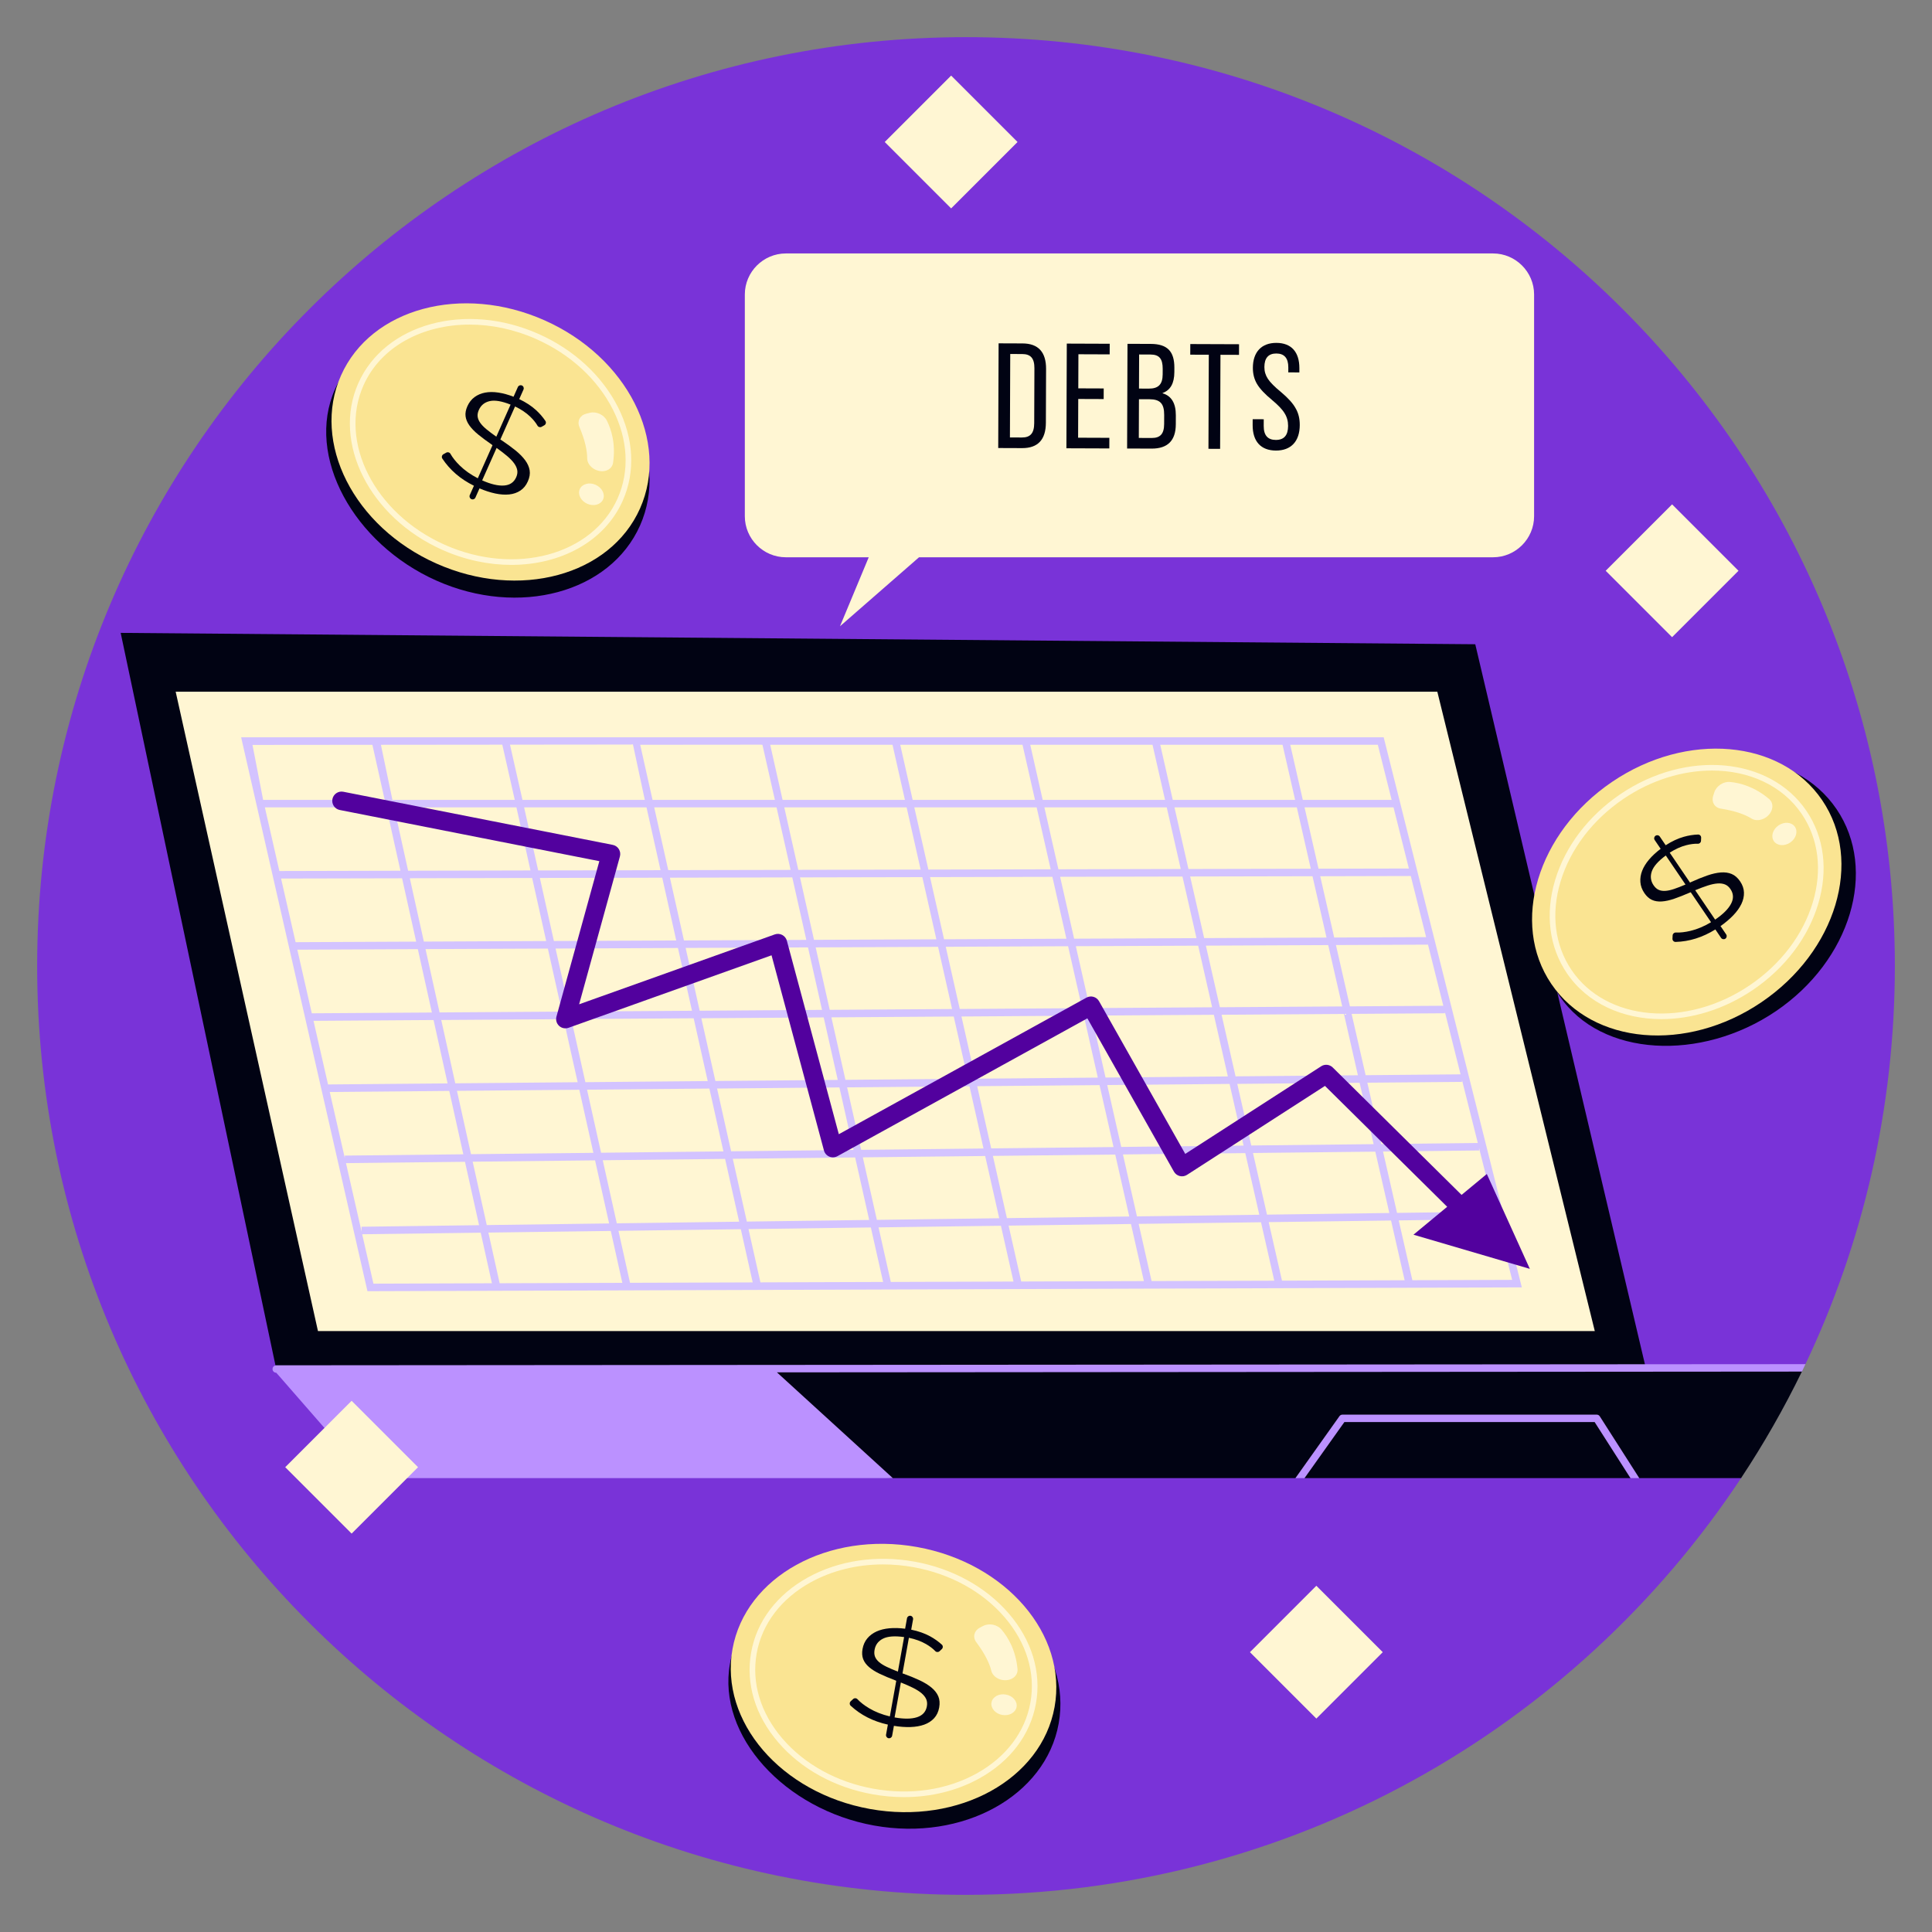 <?xml version="1.0" encoding="UTF-8"?> <svg xmlns="http://www.w3.org/2000/svg" width="512" height="512" viewBox="0 0 512 512" fill="none"><rect x="0" y="0" width="512" height="512" fill="#808080" stroke="none"/><g clip-path="url(#clip0_3795_5113)"><path d="M502.156 256C502.156 293.76 493.659 329.531 478.466 361.512C478.328 361.788 475.494 361.71 475.366 361.986C475.179 362.37 438.651 367.96 438.474 368.334C434.535 376.424 448.817 378.258 453.306 384.674C454.248 386.021 462.437 390.148 461.402 391.71C417.341 458.26 341.801 502.154 256.002 502.154C120.056 502.154 9.848 391.946 9.848 256C9.848 120.054 120.056 9.846 256.002 9.846C391.958 9.846 502.156 120.054 502.156 256Z" fill="#7933D8"></path><path d="M474.735 362.111C474.548 362.495 477.696 363.107 477.519 363.481C472.754 373.268 467.368 382.701 461.401 391.71H434.423L432.754 390.77L432.09 391.71H345.719L345.416 390.246L343.307 391.71H236.603L107.057 381.913L76.972 363.64L73.207 362.801L72.999 361.836L31.98 167.719L390.961 170.732L435.919 361.541L436.116 362.378L474.735 362.111Z" fill="#010313"></path><path d="M84.263 352.746H422.636L380.905 183.309H46.555L84.263 352.746Z" fill="#FFF6D3"></path><path d="M435.921 361.542L73.208 361.818C73.139 361.818 73.06 361.828 73.001 361.838C72.548 361.937 72.223 362.33 72.223 362.813C72.223 363.354 72.656 363.788 73.208 363.788L74.044 364.734L97.584 391.716H236.608L205.899 363.69L477.522 363.483C477.699 363.109 477.886 362.725 478.073 362.341C478.201 362.065 478.329 361.79 478.467 361.514L435.921 361.542Z" fill="#BB91FF"></path><path d="M434.422 391.711H432.088L422.596 376.863H356.272L345.717 391.711H343.305L354.963 375.307C355.14 375.051 355.445 374.893 355.76 374.893H423.137C423.472 374.893 423.787 375.06 423.964 375.346L434.422 391.711Z" fill="#BB91FF"></path><path d="M402.029 336.108L366.691 195.387H63.902L97.202 341.405L97.379 342.183L401.822 341.169H403.299L402.029 336.108ZM396.2 321.083L395.216 321.093L388.097 321.192L385.399 321.231L378.497 321.32L370.227 321.428L367.785 310.715L366.515 305.172L369.144 305.142L391.977 304.886L391.967 304.246L396.2 321.083ZM136.862 213.967L139.383 225.27L140.545 230.518L140.584 230.675L108.16 230.754L106.624 223.832L105.462 218.574L104.438 213.966L136.862 213.967ZM103.996 211.978L100.946 197.38L133.114 197.349L136.419 211.978H103.996ZM252.309 267.402L219.886 267.619L216.164 251.068L248.597 250.92L252.309 267.402ZM250.635 250.91L283.058 250.762L286.77 267.175L254.347 267.392L250.635 250.91ZM217.847 267.628L211.201 267.677L206.111 267.707L185.424 267.855L184.932 265.649L183.849 260.805L181.703 251.215L214.126 251.067L217.847 267.628ZM206.642 269.706L211.732 269.667L218.289 269.628L222.011 286.189L216.182 286.238L211.091 286.287L189.587 286.474L185.865 269.844L206.642 269.706ZM220.328 269.607L252.751 269.391L256.473 285.883L224.05 286.168L220.328 269.607ZM254.8 269.381L287.223 269.164L287.42 270.04L289.508 279.286L290.935 285.578L269.067 285.775L258.709 285.864H258.512L254.8 269.381ZM289.478 270.09L289.261 269.145L321.684 268.929L325.396 285.264L298.674 285.51L293.052 285.559H292.973L292.924 285.323L289.478 270.09ZM288.818 267.156L285.106 250.752L317.529 250.614L321.231 266.939L288.818 267.156ZM284.653 248.763L280.941 232.36L313.365 232.291L317.077 248.616L284.653 248.763ZM282.605 248.773L250.182 248.921L246.47 232.439L278.893 232.37L282.605 248.773ZM248.144 248.93L215.72 249.068L212.008 232.517L244.431 232.448L248.144 248.93ZM213.682 249.078L181.259 249.226L177.537 232.596L209.96 232.517L213.682 249.078ZM179.211 249.236L158.987 249.325L153.877 249.345L146.788 249.374L143.066 232.665L151.337 232.645L163.586 232.625L175.5 232.596L179.211 249.236ZM153.325 251.343L158.435 251.323L179.663 251.225L181.957 261.485L183.04 266.319L183.385 267.865L178.629 267.895L163.712 267.994L153.817 268.063L150.952 268.083L149.948 263.574L147.231 251.374L153.325 251.343ZM153.266 270.06L158.032 270.021L172.949 269.923L183.829 269.854L187.551 286.494L155.128 286.789L152.962 277.071L151.397 270.07L153.266 270.06ZM187.993 288.482L191.715 305.132L159.292 305.487L155.57 288.778L187.993 288.482ZM190.032 288.473L211.634 288.276L216.714 288.227L222.454 288.178L225.989 303.902L226.176 304.749L224.414 304.769L221.165 304.809L216.085 304.858L193.754 305.104L190.032 288.473ZM224.493 288.158L255.026 287.892L256.916 287.872L257.842 291.958L260.638 304.364L234.831 304.65L228.214 304.719L227.8 302.897L224.493 288.158ZM259.664 290.954L258.965 287.852L265.395 287.793L291.389 287.567L295.101 303.98L262.678 304.334L259.664 290.954ZM293.426 287.547L294.174 287.537L299.796 287.488L325.849 287.252L329.069 301.44L329.561 303.596L325.662 303.635L309.012 303.822L303.4 303.881L297.138 303.95L293.426 287.547ZM327.888 287.242L360.311 286.947L363.098 299.166L364.023 303.213L360.232 303.253L334.918 303.528L331.6 303.568L330.852 300.289L327.888 287.242ZM327.435 285.243L323.733 268.918L356.156 268.701L359.858 284.957L327.435 285.243ZM323.28 266.929L319.568 250.604L351.992 250.457L355.704 266.713L323.28 266.929ZM319.115 248.605L315.403 232.28L347.826 232.211L351.538 248.467L319.115 248.605ZM314.95 230.292L311.248 213.967H343.672L347.374 230.223L314.95 230.292ZM312.912 230.292L280.488 230.371L276.776 213.967H309.2L312.912 230.292ZM278.44 230.37L246.026 230.449L242.304 213.967H274.727L278.44 230.37ZM243.979 230.449L211.556 230.518L207.844 213.967H240.267L243.979 230.449ZM209.517 230.528L177.094 230.597L173.372 213.967H205.795L209.517 230.528ZM175.046 230.607L163.171 230.636L142.622 230.675L141.51 225.683L138.901 213.966H171.334L175.046 230.607ZM141.027 232.674L144.749 249.383L112.326 249.531L108.604 232.743L141.027 232.674ZM145.192 251.382L148.815 267.668L148.914 268.091H148.697L116.49 268.308L112.768 251.52L145.192 251.382ZM148.146 270.1L149.357 270.09L151.06 277.75L153.079 286.799L120.656 287.094L116.934 270.306L148.146 270.1ZM153.522 288.797L157.254 305.516L124.821 305.871L121.099 289.083L153.522 288.797ZM157.697 307.505L161.419 324.224L128.996 324.657L125.264 307.859L157.697 307.505ZM159.735 307.476L192.158 307.122L195.88 323.762L163.457 324.195L159.735 307.476ZM194.196 307.092L216.616 306.846L226.62 306.738L227.112 308.904L230.342 323.299L197.919 323.732L194.196 307.092ZM228.924 307.909L228.658 306.708L231.149 306.678L261.081 306.353L264.803 322.845L232.38 323.278L228.924 307.909ZM263.129 306.324L295.552 305.969L299.264 322.383L266.841 322.816L263.129 306.324ZM297.591 305.94L304.523 305.861L310.135 305.802L322.512 305.664L330.015 305.585L330.232 306.55L333.727 321.92L301.304 322.353L297.591 305.94ZM332.053 305.556L362.231 305.221L364.476 305.201L365.136 308.106L368.188 321.457L335.765 321.89L332.053 305.556ZM387.447 286.228L391.632 302.898L367.144 303.174L366.061 303.184L365.746 301.786L362.359 286.928L387.447 286.711V286.228ZM382.918 268.209L387.063 284.711L361.906 284.938L358.194 268.692L382.918 268.524V268.209ZM378.398 250.191L382.494 266.536L357.741 266.694L354.039 250.448L378.398 250.34V250.191ZM377.936 248.35L353.577 248.458L349.875 232.212L373.87 232.153L377.936 248.35ZM373.367 230.164L349.421 230.213L345.719 213.967H369.301L373.367 230.164ZM365.136 197.376L368.799 211.978H345.257L341.929 197.376H365.136ZM339.89 197.376L343.218 211.978H310.795L307.477 197.376H339.89ZM305.429 197.376L308.747 211.978H276.324L273.026 197.376H305.429ZM270.977 197.376L274.285 211.978H241.862L238.573 197.376H270.977ZM236.525 197.376L239.814 211.978H207.391L204.112 197.376H236.525ZM201.603 197.347L202.053 197.377L205.353 211.978H172.929L169.66 197.376L201.603 197.347ZM167.732 197.257L170.88 211.978H138.457L135.153 197.347L167.192 197.316L167.732 197.257ZM66.914 197.412L98.687 197.382L101.947 211.978H69.731L66.914 197.412ZM70.194 213.967H102.391L103.326 218.152L104.488 223.41L106.123 230.755L74.034 230.834L70.194 213.967ZM74.487 232.822L106.556 232.753L110.288 249.541L78.337 249.689L74.487 232.822ZM78.79 251.678L110.731 251.53L114.453 268.327L82.63 268.534L78.79 251.678ZM83.083 270.533L114.896 270.316L118.618 287.114L86.933 287.39L83.083 270.533ZM87.385 289.388L119.06 289.103L122.782 305.901L91.373 306.245L91.383 306.915L87.385 289.388ZM91.688 308.243L123.225 307.889L126.957 324.687L95.814 325.1L95.834 326.429L91.688 308.243ZM98.965 340.185L95.982 327.09L127.391 326.676L130.365 340.077L98.965 340.185ZM132.412 340.076L129.429 326.646L161.862 326.213L164.924 339.968L132.412 340.076ZM166.962 339.958L163.9 326.183L196.323 325.75L199.474 339.85L166.962 339.958ZM201.522 339.84L198.361 325.721L230.785 325.288L234.034 339.732L201.522 339.84ZM236.072 339.732L232.823 325.268L265.256 324.835L268.584 339.624L236.072 339.732ZM270.632 339.613L267.294 324.804L299.717 324.371L303.143 339.504L270.632 339.613ZM305.182 339.495L301.756 324.342L334.179 323.909L337.694 339.397L305.182 339.495ZM339.742 339.387L336.217 323.879L368.64 323.446L372.244 339.279L339.742 339.387ZM395.107 339.2L374.292 339.269L370.678 323.417L380.485 323.289L396.121 323.082L396.505 323.072L396.495 322.255L397.421 325.957L400.739 339.18L395.107 339.2Z" fill="#D3C3FF"></path><path d="M405.421 336.259L394.025 311.12L387.332 316.66L353.187 282.891C352.367 282.08 351.092 281.947 350.123 282.572L314.105 305.794L291.255 265.33C290.592 264.155 289.106 263.731 287.923 264.385L222.296 300.576L208.53 249.31C208.352 248.647 207.904 248.087 207.295 247.768C206.686 247.449 205.971 247.4 205.325 247.63L153.474 266.149L164.281 226.972C164.463 226.312 164.362 225.606 164.002 225.024C163.642 224.441 163.056 224.035 162.384 223.903L90.989 209.825C89.656 209.56 88.361 210.43 88.098 211.763C87.835 213.097 88.704 214.391 90.037 214.654L158.83 228.219L147.468 269.405C147.224 270.29 147.493 271.238 148.166 271.863C148.838 272.487 149.803 272.684 150.669 272.377L204.467 253.163L218.356 304.886C218.552 305.617 219.073 306.217 219.769 306.513C220.465 306.808 221.259 306.768 221.921 306.403L288.165 269.87L311.101 310.485C311.435 311.076 311.996 311.501 312.654 311.664C313.314 311.826 314.009 311.711 314.578 311.344L351.13 287.778L383.52 319.812L374.584 327.207L405.421 336.259Z" fill="#52019E"></path><path d="M395.675 67.166H208.262C202.281 67.166 197.387 72.06 197.387 78.041V136.81C197.387 142.791 202.281 147.684 208.262 147.684H230.223L222.607 165.963L243.551 147.684H395.675C401.656 147.684 406.55 142.791 406.55 136.81V78.041C406.55 72.06 401.656 67.166 395.675 67.166Z" fill="#FFF6D3"></path><path d="M264.539 118.731L264.642 90.988L270.984 91.012C275.145 91.027 277.237 93.295 277.221 97.773L277.168 112.041C277.152 116.519 275.042 118.77 270.882 118.755L264.539 118.731ZM267.642 115.928L270.812 115.94C273.031 115.948 274.066 114.842 274.076 112.147L274.13 97.601C274.139 94.906 273.113 93.832 270.893 93.824L267.723 93.812L267.642 115.928Z" fill="#010313"></path><path d="M282.609 118.8L282.712 91.057L294.086 91.099L294.075 93.913L285.792 93.882L285.758 102.918L292.495 102.943L292.485 105.757L285.747 105.732L285.709 115.997L293.992 116.028L293.981 118.842L282.609 118.8Z" fill="#010313"></path><path d="M298.695 118.86L298.798 91.117L304.982 91.14C309.381 91.156 311.237 93.145 311.22 97.465L311.215 98.614C311.204 101.587 310.168 103.406 308.103 104.151V104.23C310.439 104.913 311.621 106.859 311.609 110.069L311.6 112.447C311.584 116.767 309.435 118.899 305.194 118.884L298.695 118.86ZM301.797 116.057L305.205 116.07C307.465 116.079 308.499 115.012 308.509 112.357L308.519 109.979C308.529 106.966 307.464 105.813 304.61 105.803L301.836 105.793L301.797 116.057ZM301.846 102.978L304.461 102.987C306.958 102.996 308.112 101.89 308.121 99.196L308.127 97.769C308.137 95.074 307.229 93.961 304.89 93.952L301.879 93.941L301.846 102.978Z" fill="#010313"></path><path d="M320.253 118.939L320.345 94.01L315.43 93.992L315.441 91.178L328.361 91.226L328.351 94.04L323.436 94.022L323.344 118.951L320.253 118.939Z" fill="#010313"></path><path d="M331.972 111.095L334.905 111.106L334.898 112.89C334.888 115.347 335.954 116.579 338.094 116.588C340.274 116.596 341.349 115.372 341.358 112.875C341.363 111.607 341.049 110.496 340.42 109.503C339.829 108.51 338.723 107.356 337.103 106.003C335.207 104.45 333.865 103.019 333.116 101.748C332.368 100.477 332.016 99.049 332.022 97.463C332.037 93.301 334.306 90.852 338.269 90.867C342.232 90.881 344.363 93.307 344.348 97.588L344.344 98.698L341.411 98.687L341.416 97.379C341.425 94.922 340.359 93.689 338.258 93.681C336.158 93.673 335.083 94.858 335.074 97.276C335.07 98.426 335.384 99.457 336.013 100.411C336.644 101.364 337.789 102.518 339.449 103.872C341.345 105.464 342.648 106.896 343.357 108.207C344.105 109.478 344.456 110.946 344.45 112.65C344.434 116.97 342.126 119.418 338.123 119.403C334.12 119.388 331.949 116.963 331.965 112.643L331.972 111.095Z" fill="#010313"></path><path d="M169.613 139.275C161.693 157.071 137.535 163.604 115.654 153.867C93.773 144.129 80.87 120.912 88.79 103.116C96.71 85.32 122.454 79.683 144.334 89.421C166.215 99.158 177.533 121.478 169.613 139.275Z" fill="#010313"></path><path d="M169.612 134.755C177.533 116.959 166.216 94.638 144.335 84.9C122.454 75.162 98.296 81.694 90.376 99.49C82.456 117.286 93.773 139.607 115.653 149.345C137.534 159.083 161.692 152.551 169.612 134.755Z" fill="#FAE492"></path><path d="M135.504 149.702C129.552 149.702 123.302 148.427 117.258 145.737C97.944 137.141 87.942 117.31 94.965 101.53C101.986 85.749 123.414 79.904 142.729 88.501C152.061 92.653 159.521 99.52 163.738 107.837C167.98 116.205 168.437 125.038 165.023 132.709C160.199 143.55 148.573 149.702 135.504 149.702ZM124.465 86.02C111.977 86.02 100.904 91.846 96.326 102.135C89.638 117.164 99.299 136.113 117.863 144.375C136.426 152.635 156.973 147.13 163.661 132.102C166.889 124.849 166.444 116.47 162.408 108.511C158.346 100.5 151.142 93.876 142.122 89.862C136.269 87.257 130.216 86.02 124.465 86.02Z" fill="#FFF6D3"></path><path d="M143.542 113.1C143.162 113.313 142.671 113.198 142.453 112.82C141.984 112.007 141.331 111.2 140.495 110.4C139.423 109.372 138.088 108.477 136.495 107.715L132.597 116.475C132.651 116.499 132.694 116.526 132.731 116.554C132.766 116.584 132.81 116.609 132.865 116.634C134.28 117.578 135.527 118.487 136.606 119.359C137.682 120.232 138.542 121.106 139.184 121.981C139.825 122.856 140.219 123.745 140.365 124.648C140.51 125.553 140.35 126.529 139.882 127.578C139.415 128.628 138.758 129.437 137.91 130.002C137.062 130.568 136.079 130.911 134.964 131.03C133.848 131.149 132.62 131.068 131.278 130.786C129.938 130.503 128.537 130.049 127.075 129.425L125.991 131.862C125.808 132.274 125.325 132.46 124.913 132.276C124.501 132.093 124.314 131.61 124.498 131.198L125.597 128.729C122.023 126.969 119.231 124.568 117.224 121.525C116.964 121.131 117.109 120.594 117.522 120.366L118.269 119.953C118.654 119.74 119.145 119.864 119.361 120.247C119.938 121.27 120.76 122.307 121.827 123.357C123.136 124.647 124.736 125.779 126.623 126.749L130.521 117.989L130.308 117.815C128.929 116.861 127.743 115.979 126.749 115.171C125.757 114.362 124.972 113.553 124.396 112.748C123.821 111.941 123.482 111.129 123.38 110.31C123.277 109.492 123.435 108.612 123.853 107.671C124.311 106.643 124.945 105.833 125.758 105.236C126.57 104.642 127.504 104.245 128.56 104.047C129.615 103.848 130.783 103.844 132.068 104.035C133.352 104.227 134.694 104.596 136.094 105.14L137.237 102.572C137.42 102.16 137.903 101.975 138.315 102.158C138.727 102.341 138.913 102.824 138.729 103.236L137.601 105.771C139.356 106.605 140.835 107.57 142.038 108.669C143.015 109.561 143.848 110.523 144.54 111.556C144.8 111.945 144.655 112.476 144.247 112.705L143.542 113.1ZM126.904 108.634C126.621 109.269 126.513 109.856 126.578 110.397C126.644 110.937 126.868 111.483 127.252 112.033C127.635 112.584 128.186 113.156 128.904 113.751C129.621 114.345 130.496 115.004 131.529 115.725L135.311 107.227C132.986 106.298 131.142 105.989 129.78 106.298C128.417 106.609 127.459 107.388 126.904 108.634ZM136.795 126.48C137.087 125.824 137.182 125.197 137.076 124.6C136.971 124.003 136.695 123.395 136.245 122.776C135.795 122.157 135.179 121.515 134.394 120.851C133.611 120.189 132.68 119.473 131.605 118.706L127.78 127.302C130.065 128.318 131.989 128.776 133.549 128.67C135.109 128.566 136.192 127.835 136.795 126.48Z" fill="#010313"></path><path d="M155.365 109.632L156.306 109.397C158.029 108.966 160.036 109.893 160.829 111.472C162.011 113.825 163.212 117.63 162.466 122.672C162.285 123.892 161.236 124.776 159.818 124.868C157.687 125.006 155.621 123.354 155.614 121.47C155.608 119.579 155.137 116.875 153.55 113.147C152.89 111.594 153.699 110.049 155.365 109.632Z" fill="#FFF6D3"></path><path d="M159.819 132.364C159.202 133.75 157.321 134.258 155.618 133.5C153.914 132.742 153.033 131.004 153.65 129.618C154.267 128.233 156.148 127.724 157.851 128.482C159.554 129.241 160.436 130.979 159.819 132.364Z" fill="#FFF6D3"></path><path d="M486.715 214.441C497.65 230.561 490.448 254.528 470.628 267.973C450.808 281.418 424.278 280.124 413.343 264.004C402.408 247.884 411.209 223.043 431.029 209.598C450.848 196.153 475.779 198.322 486.715 214.441Z" fill="#010313"></path><path d="M466.806 265.594C486.627 252.149 493.83 228.181 482.895 212.06C471.959 195.939 447.026 193.77 427.205 207.215C407.384 220.661 400.181 244.629 411.117 260.75C422.053 276.871 446.986 279.04 466.806 265.594Z" fill="#FAE492"></path><path d="M440.272 270.077C430.029 270.077 420.686 265.937 415.25 257.922C410.537 250.973 409.428 242.198 412.128 233.213C414.812 224.284 420.944 216.208 429.396 210.475C446.892 198.608 469.015 200.579 478.711 214.873C483.424 221.821 484.533 230.596 481.833 239.581C479.149 248.51 473.016 256.586 464.565 262.32C456.879 267.534 448.299 270.077 440.272 270.077ZM453.7 204.201C445.963 204.201 437.671 206.663 430.233 211.709C422.064 217.251 416.141 225.04 413.556 233.643C410.988 242.19 412.027 250.516 416.485 257.086C425.721 270.699 446.914 272.495 463.729 261.086C471.898 255.545 477.821 247.755 480.406 239.153C482.974 230.606 481.935 222.28 477.477 215.71C472.328 208.118 463.456 204.201 453.7 204.201Z" fill="#FFF6D3"></path><path d="M461.151 233.573C460.506 232.622 459.762 231.97 458.916 231.617C458.073 231.264 457.109 231.128 456.027 231.212C454.945 231.296 453.75 231.564 452.441 232.018C451.129 232.474 449.701 233.052 448.151 233.756C448.102 233.79 448.056 233.813 448.012 233.828C447.97 233.844 447.924 233.867 447.875 233.9L442.492 225.965C443.98 225.014 445.444 224.353 446.883 223.984C448.005 223.696 449.034 223.568 449.972 223.599C450.408 223.613 450.765 223.258 450.785 222.822L450.822 222.015C450.843 221.548 450.469 221.144 450.001 221.159C448.759 221.201 447.501 221.4 446.228 221.759C444.66 222.201 443.059 222.947 441.424 223.999L439.866 221.703C439.613 221.33 439.105 221.232 438.732 221.486C438.359 221.739 438.261 222.247 438.514 222.62L440.091 224.946C438.89 225.848 437.869 226.795 437.027 227.783C436.187 228.774 435.573 229.768 435.185 230.769C434.796 231.771 434.641 232.773 434.718 233.777C434.795 234.781 435.149 235.749 435.78 236.679C436.358 237.531 437.021 238.129 437.771 238.474C438.52 238.82 439.389 238.96 440.379 238.897C441.367 238.833 442.468 238.593 443.678 238.177C444.89 237.761 446.265 237.218 447.804 236.55L448.064 236.46L453.447 244.394C451.626 245.485 449.82 246.247 448.034 246.678C446.579 247.029 445.264 247.18 444.091 247.13C443.652 247.111 443.287 247.463 443.265 247.902L443.221 248.755C443.197 249.226 443.577 249.633 444.048 249.62C447.692 249.521 451.205 248.417 454.587 246.31L456.104 248.547C456.357 248.92 456.865 249.018 457.238 248.764C457.611 248.511 457.709 248.003 457.455 247.629L455.958 245.422C457.26 244.51 458.385 243.559 459.332 242.569C460.279 241.58 460.996 240.579 461.485 239.568C461.972 238.557 462.2 237.542 462.168 236.523C462.135 235.509 461.797 234.524 461.151 233.573ZM443.612 235.598C442.727 235.894 441.951 236.06 441.281 236.095C440.612 236.13 440.029 236.033 439.535 235.803C439.042 235.574 438.6 235.172 438.21 234.597C437.445 233.468 437.289 232.243 437.745 230.921C438.201 229.6 439.437 228.197 441.453 226.713L446.675 234.41C445.517 234.907 444.496 235.303 443.612 235.598ZM458.736 239.529C458 240.91 456.598 242.303 454.527 243.707L449.246 235.921C450.465 235.413 451.563 235 452.54 234.684C453.518 234.368 454.388 234.183 455.152 234.128C455.915 234.074 456.577 234.159 457.14 234.385C457.701 234.61 458.184 235.021 458.588 235.616C459.422 236.844 459.471 238.149 458.736 239.529Z" fill="#010313"></path><path d="M454.015 210.899L454.312 209.976C454.855 208.286 456.702 207.07 458.462 207.229C461.085 207.467 464.95 208.456 468.838 211.75C469.779 212.547 469.977 213.905 469.305 215.159C468.297 217.042 465.804 217.925 464.2 216.936C462.591 215.943 460.045 214.916 456.041 214.295C454.375 214.037 453.489 212.533 454.015 210.899Z" fill="#FFF6D3"></path><path d="M475.674 219.113C476.525 220.368 475.965 222.234 474.422 223.281C472.879 224.328 470.938 224.159 470.086 222.904C469.234 221.649 469.795 219.783 471.338 218.736C472.882 217.689 474.823 217.858 475.674 219.113Z" fill="#FFF6D3"></path><path d="M280.561 456.747C277.113 475.918 255.21 488.024 231.638 483.785C208.066 479.546 189.998 460.076 193.446 440.905C196.893 421.734 220.551 410.121 244.123 414.359C267.694 418.597 284.008 437.575 280.561 456.747Z" fill="#010313"></path><path d="M279.477 452.363C282.925 433.192 266.612 414.214 243.04 409.975C219.469 405.736 197.566 417.841 194.118 437.012C190.67 456.183 206.983 475.161 230.555 479.4C254.126 483.639 276.03 471.534 279.477 452.363Z" fill="#FAE492"></path><path d="M239.576 476.256C236.83 476.256 234.043 476.009 231.255 475.507C221.203 473.699 212.319 468.81 206.242 461.739C200.126 454.625 197.576 446.155 199.062 437.892C200.548 429.629 205.888 422.578 214.1 418.04C222.262 413.529 232.294 412.041 242.343 413.849C252.396 415.657 261.279 420.546 267.356 427.616C273.472 434.731 276.023 443.201 274.536 451.464C273.05 459.728 267.71 466.778 259.498 471.316C253.601 474.575 246.728 476.256 239.576 476.256ZM234.02 414.589C227.119 414.589 220.497 416.206 214.821 419.343C207.01 423.66 201.934 430.341 200.53 438.155C199.124 445.968 201.555 453.999 207.372 460.767C213.228 467.579 221.804 472.292 231.519 474.039C241.237 475.787 250.916 474.355 258.778 470.011C266.589 465.694 271.665 459.013 273.069 451.2C274.475 443.386 272.044 435.355 266.227 428.588C260.371 421.776 251.795 417.063 242.08 415.316C239.377 414.83 236.677 414.589 234.02 414.589Z" fill="#FFF6D3"></path><path d="M248.994 437.582C248.676 437.88 248.172 437.884 247.87 437.57C247.22 436.893 246.394 436.264 245.391 435.686C244.105 434.945 242.595 434.394 240.866 434.033L239.169 443.47C239.227 443.48 239.276 443.496 239.317 443.515C239.358 443.535 239.408 443.55 239.467 443.56C241.068 444.14 242.494 444.724 243.75 445.315C245.004 445.906 246.046 446.55 246.879 447.246C247.711 447.943 248.305 448.713 248.662 449.555C249.02 450.398 249.097 451.385 248.893 452.516C248.69 453.647 248.243 454.589 247.556 455.34C246.867 456.092 245.995 456.659 244.941 457.04C243.885 457.423 242.672 457.636 241.302 457.682C239.933 457.728 238.465 457.621 236.896 457.364L236.424 459.989C236.344 460.433 235.919 460.728 235.475 460.648C235.031 460.568 234.735 460.144 234.815 459.7L235.295 457.039C231.403 456.182 228.119 454.516 225.444 452.04C225.098 451.72 225.111 451.163 225.457 450.843L226.086 450.263C226.409 449.964 226.916 449.968 227.217 450.288C228.021 451.144 229.066 451.955 230.353 452.72C231.933 453.661 233.755 454.378 235.819 454.87L237.516 445.433L237.269 445.317C235.702 444.719 234.338 444.145 233.181 443.597C232.024 443.048 231.069 442.45 230.317 441.804C229.566 441.158 229.044 440.45 228.75 439.679C228.455 438.909 228.398 438.017 228.58 437.003C228.78 435.896 229.202 434.958 229.849 434.185C230.497 433.414 231.309 432.806 232.287 432.361C233.264 431.917 234.398 431.634 235.692 431.514C236.984 431.395 238.376 431.431 239.866 431.626L240.364 428.86C240.444 428.416 240.869 428.121 241.313 428.201C241.757 428.281 242.052 428.705 241.972 429.149L241.481 431.88C243.385 432.271 245.05 432.857 246.482 433.637C247.642 434.27 248.682 435.006 249.599 435.845C249.944 436.16 249.929 436.711 249.588 437.03L248.994 437.582ZM231.771 437.213C231.648 437.897 231.683 438.493 231.875 439.002C232.068 439.511 232.416 439.988 232.919 440.43C233.423 440.874 234.094 441.298 234.933 441.705C235.771 442.111 236.778 442.542 237.952 442.995L239.597 433.841C237.118 433.493 235.255 433.632 234.007 434.258C232.756 434.885 232.012 435.87 231.771 437.213ZM245.632 452.185C245.759 451.478 245.698 450.848 245.455 450.292C245.21 449.738 244.798 449.214 244.215 448.72C243.629 448.226 242.877 447.75 241.957 447.292C241.036 446.835 239.964 446.363 238.737 445.874L237.072 455.134C239.533 455.577 241.51 455.562 243.002 455.088C244.492 454.612 245.37 453.646 245.632 452.185Z" fill="#010313"></path><path d="M259.652 431.359L260.51 430.906C262.08 430.077 264.25 430.498 265.397 431.842C267.106 433.845 269.179 437.254 269.657 442.329C269.772 443.557 268.965 444.666 267.609 445.093C265.572 445.735 263.172 444.624 262.716 442.795C262.259 440.96 261.157 438.446 258.727 435.204C257.717 433.854 258.134 432.16 259.652 431.359Z" fill="#FFF6D3"></path><path d="M269.4 452.372C269.132 453.865 267.426 454.807 265.591 454.477C263.756 454.147 262.486 452.669 262.754 451.177C263.022 449.684 264.728 448.742 266.563 449.072C268.398 449.402 269.669 450.88 269.4 452.372Z" fill="#FFF6D3"></path><path d="M443.122 133.661L425.523 151.26L443.122 168.858L460.72 151.26L443.122 133.661Z" fill="#FFF6D3"></path><path d="M252.063 20.033L234.465 37.631L252.063 55.229L269.661 37.631L252.063 20.033Z" fill="#FFF6D3"></path><path d="M348.848 420.243L331.25 437.842L348.848 455.44L366.447 437.842L348.848 420.243Z" fill="#FFF6D3"></path><path d="M93.184 371.222L75.586 388.82L93.184 406.419L110.783 388.82L93.184 371.222Z" fill="#FFF6D3"></path></g><defs><clipPath id="clip0_3795_5113"><rect width="512" height="512" fill="white"></rect></clipPath></defs></svg> 